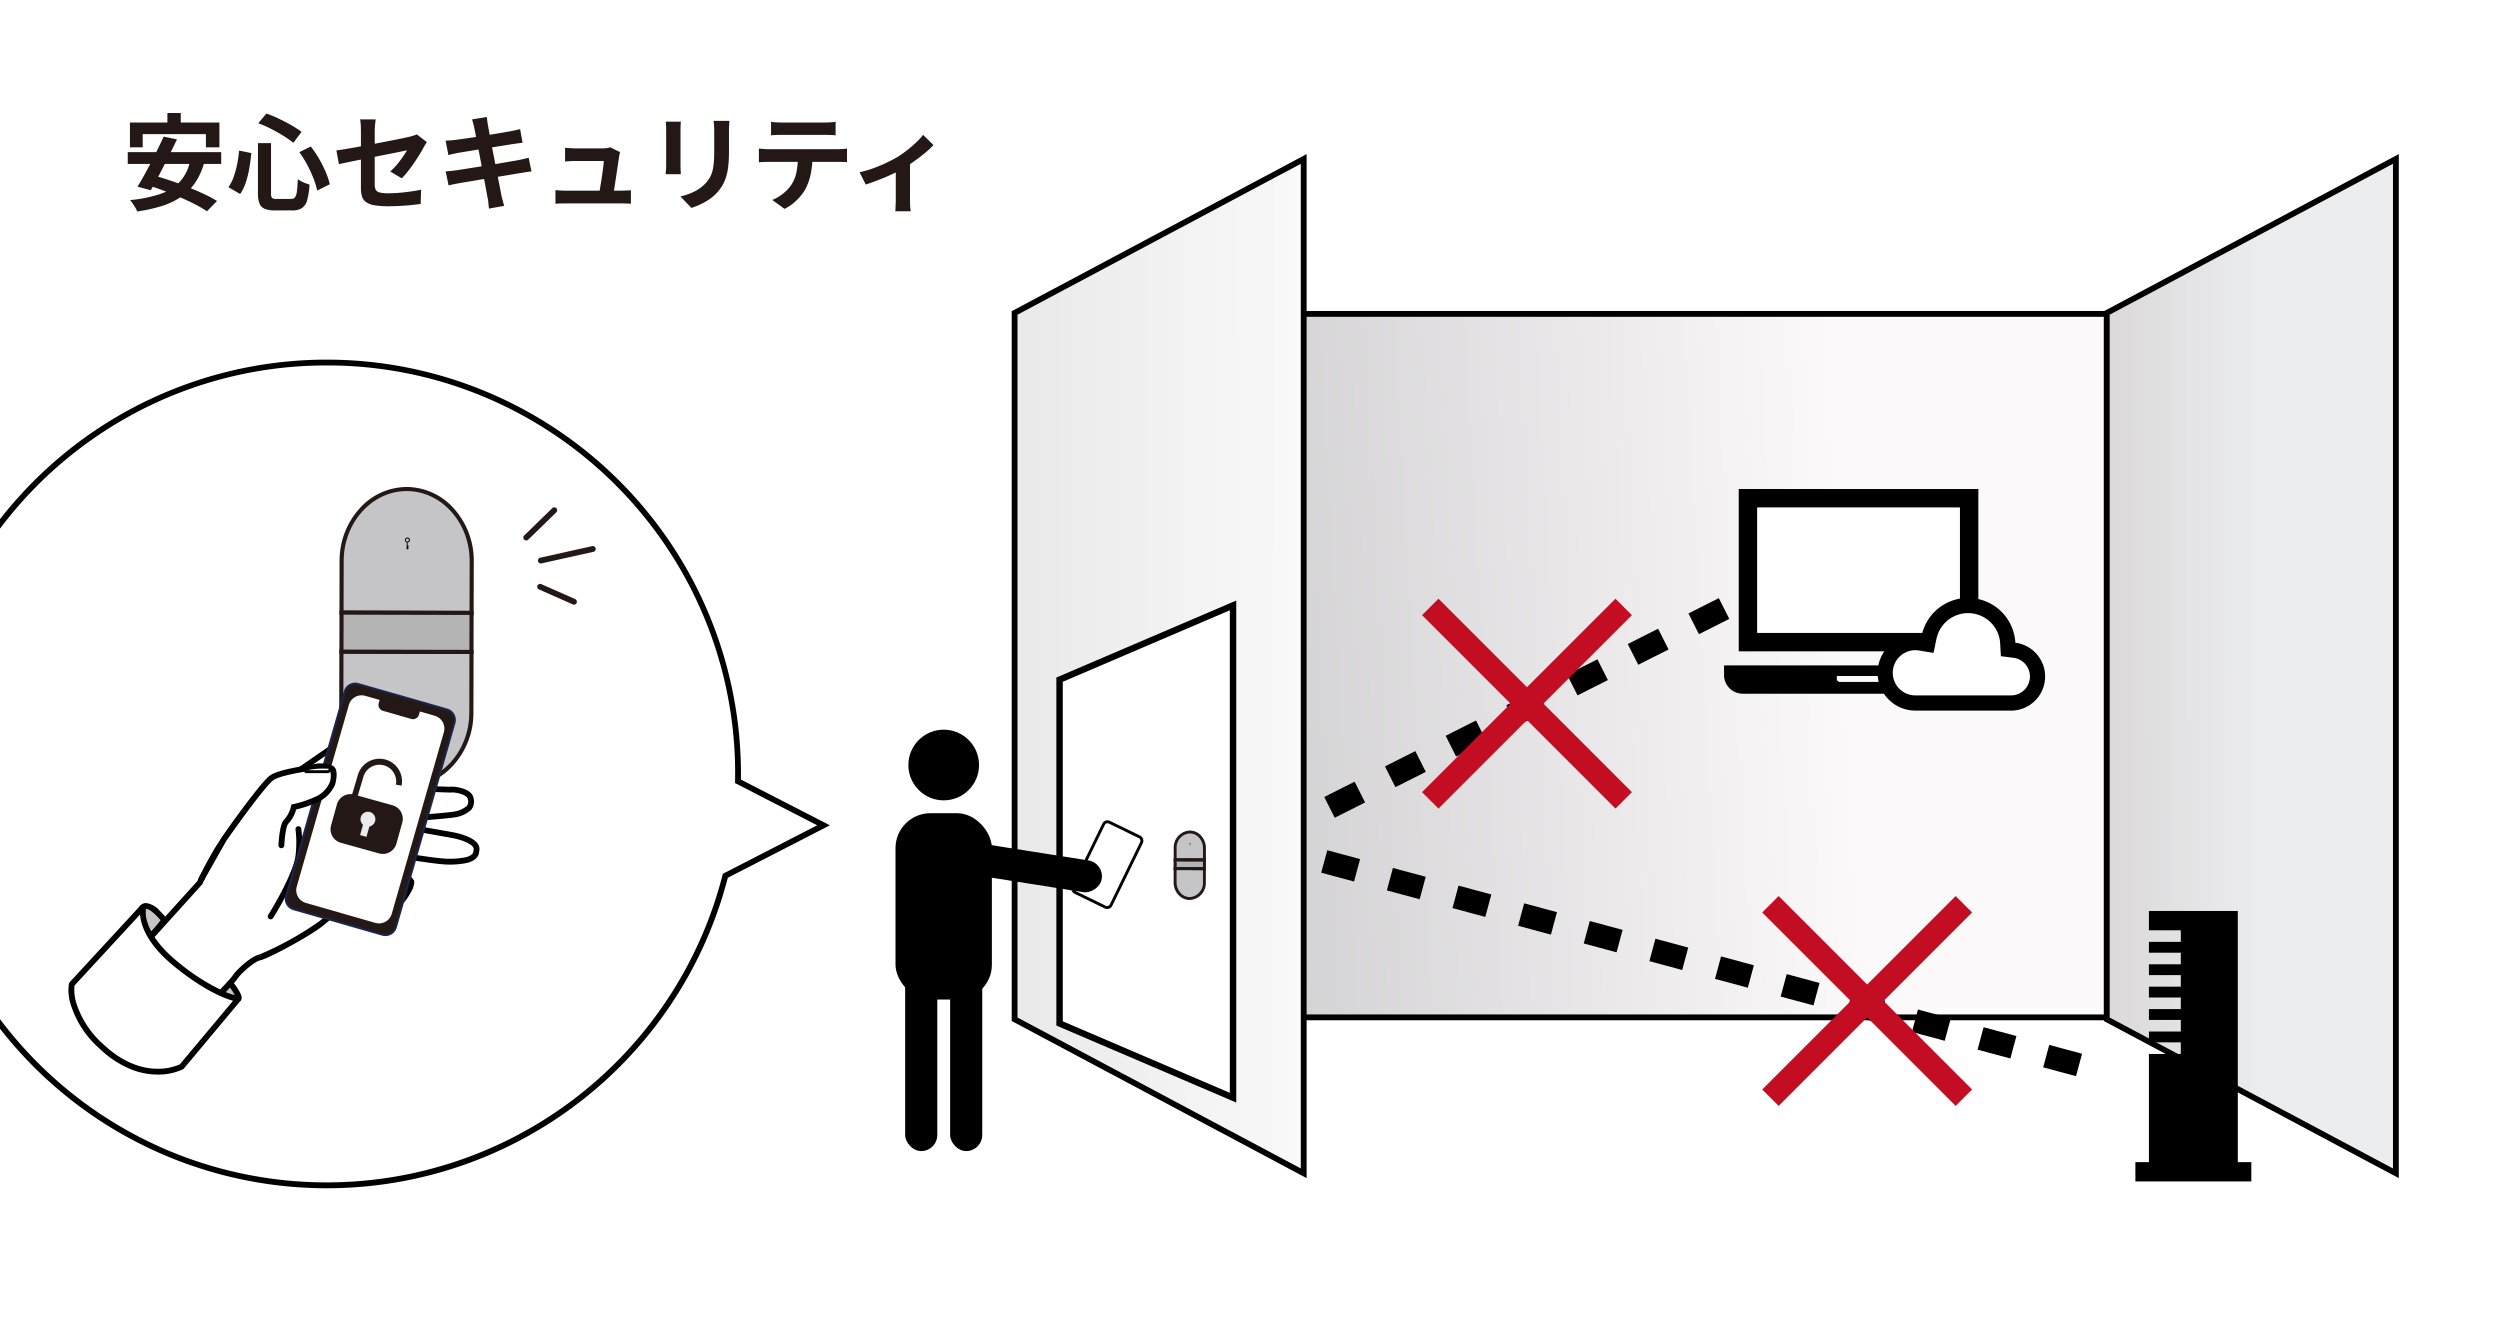 <svg xmlns="http://www.w3.org/2000/svg" xmlns:xlink="http://www.w3.org/1999/xlink" width="430" height="230" viewBox="0 0 430 230"><defs><clipPath id="a"><rect width="158" height="160" transform="translate(0)" fill="#fff" stroke="#707070" stroke-width="1"/></clipPath><linearGradient id="b" x1="0.756" y1="0.471" x2="-0.059" y2="0.5" gradientUnits="objectBoundingBox"><stop offset="0" stop-color="#fcf9fa"/><stop offset="1" stop-color="#bdbdbf"/></linearGradient><linearGradient id="c" x1="-0.185" y1="0.55" x2="1.365" y2="0.545" gradientUnits="objectBoundingBox"><stop offset="0" stop-color="#e6e6e6"/><stop offset="1" stop-color="#fff"/></linearGradient><linearGradient id="d" x1="-0.403" y1="0.467" x2="0.543" y2="0.462" gradientUnits="objectBoundingBox"><stop offset="0" stop-color="#cecaca"/><stop offset="1" stop-color="#ecedef"/></linearGradient></defs><g transform="translate(-760 -3637)"><path d="M0,0H430V230H0Z" transform="translate(760 3637)" fill="#fff"/><g transform="translate(760 3690)" clip-path="url(#a)"><path d="M0,71.254a71.254,71.254,0,0,1,142.508,0c0,.327,0,.65-.007.975l15.3,7.864-17.548,9.021A71.264,71.264,0,0,1,0,71.254Z" transform="translate(-15.065 8.857)" fill="#fff"/><path d="M71.254,1A69.921,69.921,0,0,0,31.975,13,70.462,70.462,0,0,0,6.52,43.908,70.16,70.16,0,0,0,13,110.533a70.462,70.462,0,0,0,30.911,25.455,70.3,70.3,0,0,0,95.375-47.124l.112-.434,16.217-8.337-14.119-7.258.008-.62c0-.326.007-.64.007-.962a69.921,69.921,0,0,0-12-39.279A70.462,70.462,0,0,0,98.6,6.52,69.813,69.813,0,0,0,71.254,1m0-1a71.254,71.254,0,0,1,71.254,71.254c0,.327,0,.65-.007.975l15.3,7.864-17.548,9.021A71.262,71.262,0,1,1,71.254,0Z" transform="translate(-15.065 8.857)"/></g><rect width="186.749" height="120.994" transform="translate(935.622 3690.991)" fill="url(#b)"/><path d="M-.5-.5H187.249V121.494H-.5ZM186.249.5H.5V120.494H186.249Z" transform="translate(935.622 3690.991)"/><path d="M.5,27.246V148.738l49.726,26.489V.758Z" transform="translate(934.012 3663.58)" fill="url(#c)"/><path d="M50.726-.075V176.06L0,149.038V26.946Zm-1,174.469V1.591L1,27.546V148.437Z" transform="translate(934.012 3663.58)"/><path d="M7.5,117.778V58.644L37.336,45.875v84.672Z" transform="translate(934.747 3695.254)" fill="#fff"/><path d="M36.836,46.792v83l-28.731-12.3v-58.4Zm1.105-1.675L7,58.36v59.863l30.941,13.243Z" transform="translate(934.694 3695.175)"/><path d="M170.5,27.246V148.738l49.726,26.489V.758Z" transform="translate(951.865 3663.58)" fill="url(#d)"/><path d="M220.726-.075V176.06L170,149.038V26.946Zm-1,174.469V1.591L171,27.546V148.437Z" transform="translate(951.865 3663.58)"/><path d="M7.794-15.318h2.3v3.294h-2.3ZM1.35-13.68H16.74v4.266H14.418v-2.268H3.546v2.268H1.35Zm5.8,2.43,2.286.468q-.522,1.1-1.107,2.277T7.146-6.156q-.594,1.17-1.161,2.223t-1.053,1.9L2.646-2.646q.522-.828,1.107-1.881T4.941-6.741q.6-1.161,1.17-2.322T7.146-11.25ZM11.7-7.128l2.43.306a11.376,11.376,0,0,1-1.593,3.537A9.482,9.482,0,0,1,10.089-.864,12.445,12.445,0,0,1,6.786.693a27.572,27.572,0,0,1-4.194.927A3.513,3.513,0,0,0,2.286.981Q2.07.612,1.827.252a5.037,5.037,0,0,0-.459-.594A23.01,23.01,0,0,0,6.453-1.35,8.306,8.306,0,0,0,9.9-3.456,7.459,7.459,0,0,0,11.7-7.128ZM.972-8.586H17.046v2.034H.972ZM4-3.024,5.562-4.536q1.314.36,2.8.864t2.952,1.089q1.467.585,2.772,1.2A20.3,20.3,0,0,1,16.326-.18L14.6,1.584A20.062,20.062,0,0,0,12.51.369Q11.268-.27,9.81-.891T6.858-2.07Q5.364-2.628,4-3.024Zm19.368-7.11h2.25v8.586a1.312,1.312,0,0,0,.171.837A1.271,1.271,0,0,0,26.6-.54H29.07A.82.82,0,0,0,29.727-.8a2.07,2.07,0,0,0,.333-1q.108-.738.162-2.142a4.79,4.79,0,0,0,.972.549,8.055,8.055,0,0,0,1.044.387,12.7,12.7,0,0,1-.4,2.655,2.387,2.387,0,0,1-.9,1.386,3.08,3.08,0,0,1-1.71.405H26.316a4.6,4.6,0,0,1-1.791-.279,1.646,1.646,0,0,1-.9-.927,4.9,4.9,0,0,1-.261-1.782Zm.054-3.42,1.4-1.674a20.9,20.9,0,0,1,2.2.918q1.116.54,2.124,1.116a16.739,16.739,0,0,1,1.728,1.116l-1.422,1.89a16.078,16.078,0,0,0-1.7-1.2q-1-.621-2.124-1.2A19.819,19.819,0,0,0,23.418-13.554Zm-3.294,4.7,2.106.432q-.126,1.242-.342,2.538a16.9,16.9,0,0,1-.594,2.457,7.79,7.79,0,0,1-.99,2.043l-2.016-1.17a7.513,7.513,0,0,0,.9-1.782,15.726,15.726,0,0,0,.594-2.16A21.447,21.447,0,0,0,20.124-8.856Zm10.35.27,1.98-.972a18.524,18.524,0,0,1,1.44,2.142A20.3,20.3,0,0,1,35.037-5.13a12.878,12.878,0,0,1,.693,2.07L33.552-1.98a12.515,12.515,0,0,0-.63-2.079,21.96,21.96,0,0,0-1.08-2.349A16.826,16.826,0,0,0,30.474-8.586Zm10.6,6.192V-12.15q0-.288-.009-.666t-.045-.756a6.509,6.509,0,0,0-.09-.648h2.682q-.054.414-.108,1.017t-.054,1.053v9.126a2.068,2.068,0,0,0,.162.882.972.972,0,0,0,.657.486,5.7,5.7,0,0,0,1.485.144q.954,0,1.917-.081t1.917-.216q.954-.135,1.836-.315L51.354.324q-.738.108-1.674.2T47.745.666q-1,.054-1.971.054A12.931,12.931,0,0,1,43.308.531,3.345,3.345,0,0,1,41.9-.036a1.869,1.869,0,0,1-.648-.972A5.032,5.032,0,0,1,41.076-2.394Zm11.34-7.92q-.126.2-.3.477t-.3.513q-.288.558-.729,1.26t-.945,1.44q-.5.738-1.035,1.4A11.727,11.727,0,0,1,48.1-4.086l-1.98-1.17a11.051,11.051,0,0,0,1.161-1.2q.567-.675,1.017-1.332T49-8.892q-.252.036-.873.171T46.6-8.406q-.9.18-1.962.387T42.5-7.6q-1.08.216-2.088.423T38.592-6.8q-.81.171-1.3.279l-.432-2.358q.522-.072,1.368-.207t1.89-.324q1.044-.189,2.178-.4t2.25-.432l2.088-.405q.972-.189,1.692-.342t1.08-.243q.378-.09.7-.189a3.722,3.722,0,0,0,.576-.225Zm8.136-2.538a6.376,6.376,0,0,0-.171-.72q-.1-.324-.189-.648l2.538-.414q.036.27.081.675a6.888,6.888,0,0,0,.117.729q.036.252.162.936t.306,1.656q.18.972.405,2.1t.441,2.268q.216,1.143.423,2.169t.36,1.818q.153.792.225,1.17.09.4.216.864t.252.9l-2.61.468Q63.036.612,63,.153A5.966,5.966,0,0,0,62.874-.7q-.072-.36-.207-1.107t-.324-1.755q-.189-1.008-.405-2.142l-.432-2.268L61.1-10.1q-.189-.99-.333-1.719T60.552-12.852Zm-4.914,2.286q.432-.018.846-.045t.828-.081l1.116-.153q.72-.1,1.656-.234t1.935-.3l1.935-.315q.936-.153,1.665-.279l1.143-.2.9-.189q.468-.1.792-.189l.432,2.358q-.288.018-.774.09t-.882.126q-.486.072-1.269.2L64.224-9.5q-.954.153-1.944.306t-1.89.306q-.9.153-1.584.261L57.78-8.46l-.81.171q-.378.081-.846.207Zm.018,5.292q.36-.018.909-.081t.963-.117q.486-.072,1.3-.2t1.827-.288l2.1-.333q1.08-.171,2.106-.351t1.872-.324L68.094-7.2q.522-.108,1-.216t.837-.216l.486,2.376a8.446,8.446,0,0,0-.873.1q-.513.081-1.035.171-.576.09-1.44.234l-1.9.315q-1.035.171-2.115.342t-2.07.342q-.99.171-1.782.3T57.96-3.24q-.576.108-1.035.2t-.765.18ZM85.662-8.586a1.909,1.909,0,0,0-.108.4q-.036.216-.072.36-.054.378-.153,1.044t-.216,1.467q-.117.8-.243,1.611t-.225,1.476q-.1.666-.171,1.062H82.008q.072-.378.162-.963t.207-1.278q.117-.693.216-1.4t.171-1.3q.072-.594.09-.954h-4.86q-.432,0-.927.027t-.873.063V-9.342q.234.036.558.054l.657.036q.333.018.567.018h4.608q.2,0,.468-.018a4.775,4.775,0,0,0,.522-.063.815.815,0,0,0,.342-.117ZM74.538-2.052q.36.036.837.063t.945.027h9.432q.342,0,.882-.018t.882-.054V.288q-.18-.018-.5-.027L86.373.243Q86.04.234,85.788.234H76.32q-.468,0-.864.009t-.918.045Zm29.916-11.916q-.018.378-.045.819t-.027.981q0,.468,0,1.134t0,1.323q0,.657,0,1.107a20.59,20.59,0,0,1-.135,2.52,9.893,9.893,0,0,1-.4,1.89,6.707,6.707,0,0,1-.657,1.431,8.331,8.331,0,0,1-.891,1.179,7.363,7.363,0,0,1-1.368,1.161,10.871,10.871,0,0,1-1.557.864,14.543,14.543,0,0,1-1.449.567L96.03-.972a10.609,10.609,0,0,0,2.439-.855,6.734,6.734,0,0,0,1.9-1.413,5.707,5.707,0,0,0,.756-1.044,4.615,4.615,0,0,0,.441-1.161,9.383,9.383,0,0,0,.216-1.449q.063-.81.063-1.854v-3.42q0-.54-.027-.981t-.081-.819Zm-8.352.144q-.018.324-.036.639t-.018.747v6.084q0,.342.018.792t.036.774h-2.61q.018-.252.054-.72t.036-.864v-6.066q0-.252-.018-.657t-.054-.729Zm15.516.018a9.163,9.163,0,0,0,.972.1q.522.027.954.027h7.236q.468,0,.972-.027t.972-.1v2.322q-.468-.036-.972-.054t-.972-.018h-7.218q-.468,0-1,.018t-.945.054ZM109.53-9.2q.4.036.855.072t.873.036h11.79q.288,0,.783-.027t.855-.081v2.34q-.324-.036-.792-.045t-.846-.009h-11.79q-.4,0-.873.018t-.855.054Zm9.216,1.242A14.807,14.807,0,0,1,118.44-4.8a10.233,10.233,0,0,1-.882,2.511,7.4,7.4,0,0,1-.864,1.26A9.232,9.232,0,0,1,115.452.2a7.726,7.726,0,0,1-1.512.972L111.834-.36a7.22,7.22,0,0,0,1.836-1.08,6.893,6.893,0,0,0,1.422-1.494,6.238,6.238,0,0,0,.918-2.3,14.787,14.787,0,0,0,.234-2.7Zm8.1,2.826a18.272,18.272,0,0,0,2.385-.693,24.279,24.279,0,0,0,2.277-.954q1.062-.513,1.782-.927a17.829,17.829,0,0,0,1.737-1.215q.855-.675,1.575-1.359a10.81,10.81,0,0,0,1.17-1.278l1.782,1.746a12.414,12.414,0,0,1-1.377,1.305q-.855.711-1.845,1.422T134.352-5.8q-.612.378-1.4.765t-1.665.756q-.873.369-1.746.693t-1.629.576Zm6.228-1.17,2.448-.468V-.36q0,.306.009.7t.045.729q.036.333.072.513h-2.664a3.228,3.228,0,0,0,.045-.513q.009-.333.027-.729t.018-.7Z" transform="translate(781 3671.754)" fill="#231815"/><path d="M169.139,53.279v-43.2H153.852V13.4h5.483v1.994h-5.483v1.861h5.483v1.994h-5.483V21.11h5.483V23.1h-5.483v1.861h5.483v1.994h-5.483V28.82h5.483v1.994h-5.483v1.861h5.483v1.994h-5.483V53.279h-2.327V56.6h19.94V53.279Z" transform="translate(975.762 3783.609)"/><g transform="translate(988.518 3826.94) rotate(-93)"><path d="M1.9,129.873l-3.8-1.242,1.815-5.557,3.8,1.242Zm3.63-11.114-3.8-1.242,1.815-5.557,3.8,1.242Zm3.63-11.114L5.36,106.4l1.815-5.557,3.8,1.242Zm3.63-11.114-3.8-1.242,1.815-5.557,3.8,1.242Zm3.63-11.114-3.8-1.242,1.815-5.557,3.8,1.242ZM20.053,74.3l-3.8-1.242L18.066,67.5l3.8,1.242Zm3.63-11.114-3.8-1.242L21.7,56.39l3.8,1.242Zm3.63-11.114-3.8-1.242,1.815-5.557,3.8,1.242Zm3.63-11.114-3.8-1.242,1.815-5.557,3.8,1.242Zm3.63-11.114-3.8-1.242,1.815-5.557,3.8,1.242Zm3.63-11.114L34.4,17.49l1.815-5.557,3.8,1.242Zm3.63-11.114-3.8-1.242L39.848.819l3.8,1.242Z" transform="translate(0 0)"/></g><g transform="translate(1056.536 3741.662) rotate(99)"><path d="M42.778,62.847,39.362,58.1l3.246-2.337,3.415,4.745Zm-6.831-9.489-3.415-4.745,3.246-2.337,3.415,4.745Zm-6.831-9.489L25.7,39.125l3.246-2.337,3.415,4.745ZM22.285,34.38,18.87,29.635,22.116,27.3l3.415,4.745Zm-6.831-9.489-3.415-4.745,3.246-2.337L18.7,22.554ZM8.623,15.4,5.208,10.657,8.454,8.321l3.415,4.745ZM1.792,5.913-1.623,1.168,1.623-1.168,5.039,3.576Z" transform="translate(0 0)"/></g><g transform="translate(1056.536 3721.114)"><rect width="37.79" height="25.534" transform="translate(4.369 1.835)" fill="#fff"/><g transform="translate(0 0)"><path d="M59.279,20.6H18.069V48.517h41.21ZM21.231,45.263V23.857a.092.092,0,0,1,.092-.092h34.7a.092.092,0,0,1,.092.092V45.263a.092.092,0,0,1-.092.092h-34.7a.092.092,0,0,1-.092-.092" transform="translate(-15.54 -20.603)"/><path d="M15.167,55.413v1.662a3.21,3.21,0,0,0,3.205,3.206H58.231a3.21,3.21,0,0,0,3.206-3.206V55.413Zm19.4,2.317v-.494h7.474v.494a.528.528,0,0,1-.528.527H35.093a.528.528,0,0,1-.528-.527" transform="translate(-15.167 -25.078)"/><path d="M52.17,60.364a5.2,5.2,0,0,1,0-10.392,5.4,5.4,0,0,1,.86.073l1.233.2.259-1.224a6.845,6.845,0,0,1,13.534,1.039l.06,1.088,1.081.136a4.556,4.556,0,0,1-.578,9.074Z" transform="translate(-19.256 -23.559)" fill="#fff"/><path d="M61.032,44.71a5.528,5.528,0,0,1,5.525,5.234l.121,2.174,2.16.274a3.238,3.238,0,0,1,2.837,3.22,3.251,3.251,0,0,1-3.251,3.251H51.977a3.888,3.888,0,1,1,.644-7.721l2.469.41.518-2.449a5.541,5.541,0,0,1,5.422-4.393Zm0-2.614a8.154,8.154,0,0,0-7.978,6.466,6.6,6.6,0,0,0-1.073-.091h0a6.5,6.5,0,0,0,0,13.006H68.425A5.862,5.862,0,0,0,69.167,49.8a8.143,8.143,0,0,0-8.135-7.7h0Z" transform="translate(-19.063 -23.366)"/></g></g><g transform="translate(1006.004 3741.39)"><path d="M31.857,34.685-1.414,1.414,1.414-1.414,34.685,31.857Z" transform="translate(0 0)" fill="#c30d23"/><path d="M1.414,34.685l-2.828-2.828L31.857-1.414l2.828,2.828Z" transform="translate(0 0)" fill="#c30d23"/></g><g transform="translate(1064.515 3792.531)"><path d="M31.857,34.685-1.414,1.414,1.414-1.414,34.685,31.857Z" transform="translate(0 0)" fill="#c30d23"/><path d="M1.414,34.685l-2.828-2.828L31.857-1.414l2.828,2.828Z" transform="translate(0 0)" fill="#c30d23"/></g><ellipse cx="6.078" cy="6.078" rx="6.078" ry="6.078" transform="translate(916.239 3762.505)"/><rect width="16.575" height="32.046" rx="6" transform="translate(914.028 3776.871)"/><rect width="5.525" height="32.7" rx="2.763" transform="translate(915.687 3802.286)"/><rect width="5.525" height="32.7" rx="2.763" transform="translate(923.421 3802.286)"/><rect width="7.744" height="13.939" rx="1" transform="matrix(0.899, 0.438, -0.438, 0.899, 950.032, 3777.762)" fill="#fff"/><path d="M1,.5A.5.5,0,0,0,.5,1V12.939a.5.5,0,0,0,.5.5H6.744a.5.5,0,0,0,.5-.5V1a.5.5,0,0,0-.5-.5H1M1,0H6.744a1,1,0,0,1,1,1V12.939a1,1,0,0,1-1,1H1a1,1,0,0,1-1-1V1A1,1,0,0,1,1,0Z" transform="matrix(0.899, 0.438, -0.438, 0.899, 950.032, 3777.762)"/><rect width="5.525" height="26.521" rx="2.763" transform="matrix(0.156, -0.988, 0.988, 0.156, 922.869, 3786.748)"/><g transform="translate(772.275 3721.114)"><path d="M131.719,66.772c.015-6.82-5.006-12.413-11.159-12.427s-11.2,5.554-11.216,12.375l-.021,8.886,22.374.052Z" transform="translate(-62.859 -54.345)" fill="#c5c5c7"/><path d="M132.051,76.013l-23.083-.053.022-9.241a13.372,13.372,0,0,1,3.39-8.979,10.944,10.944,0,0,1,8.156-3.75h.025a10.94,10.94,0,0,1,8.156,3.779,13.373,13.373,0,0,1,3.357,9Zm-22.373-.761,21.665.05.021-8.532c.015-6.642-4.832-12.058-10.805-12.071h-.023c-5.961,0-10.822,5.393-10.837,12.021Z" transform="translate(-62.859 -54.345)" fill="#231815"/><path d="M109.257,110.653c-.016,6.821,5.005,12.413,11.158,12.427s11.2-5.554,11.216-12.375l.024-10.458-22.375-.052Z" transform="translate(-62.833 -72.229)" fill="#c5c5c7"/><path d="M108.928,99.84l23.084.054-.025,10.812a13.374,13.374,0,0,1-3.39,8.979,10.944,10.944,0,0,1-8.157,3.75h-.025a10.939,10.939,0,0,1-8.156-3.779,13.371,13.371,0,0,1-3.357-9Zm22.373.761-21.666-.051-.024,10.1a12.664,12.664,0,0,0,3.175,8.528,10.239,10.239,0,0,0,7.63,3.543h.023c5.961,0,10.822-5.393,10.838-12.021Z" transform="translate(-62.833 -72.229)" fill="#231815"/><path d="M109.32,89.191l0,1.679L109.3,95.9l22.364.052.016-6.706Z" transform="translate(-62.851 -67.937)" fill="#b4b4b5"/><path d="M108.967,88.836l23.073.054-.018,7.415-23.073-.054Zm22.362.761-21.655-.05-.014,6,21.655.051Z" transform="translate(-62.851 -67.937)" fill="#231815"/><path d="M127.487,68.043a.434.434,0,0,0,.027.828l-.036,1.2.124,0s.029-.077.073-.081.074.019.113,0c0,0,.054-.007.057-.048a.159.159,0,0,0-.037-.1c-.015-.012-.087-.138-.038-.188s.1-.09.092-.156-.127-.09-.127-.09l-.064-.023-.009-.507a.447.447,0,0,0,.111-.021.434.434,0,0,0-.285-.82m.4.4a.268.268,0,1,1-.287-.248.269.269,0,0,1,.287.248" transform="translate(-69.829 -59.679)"/><path d="M127.487,68.043a.434.434,0,0,0,.027.828l-.036,1.2.124,0s.029-.077.073-.081.074.019.113,0c0,0,.054-.007.057-.048a.159.159,0,0,0-.037-.1c-.015-.012-.087-.138-.038-.188s.1-.09.092-.156-.127-.09-.127-.09l-.064-.023-.009-.507a.447.447,0,0,0,.111-.021.434.434,0,0,0-.285-.82Zm.4.4a.268.268,0,1,1-.287-.248A.269.269,0,0,1,127.89,68.441Z" transform="translate(-69.829 -59.679)" fill="none"/><path d="M0,5.2A.5.5,0,0,1-.358,5.05a.5.5,0,0,1,.009-.707l4.825-4.7a.5.5,0,0,1,.707.009.5.5,0,0,1-.009.707L.349,5.06A.5.5,0,0,1,0,5.2Z" transform="translate(78.236 3.646)" fill="#231815"/><path d="M0,2.493A.5.5,0,0,1-.488,2.1a.5.5,0,0,1,.379-.6L8.821-.488a.5.5,0,0,1,.6.379.5.5,0,0,1-.379.6L.109,2.481A.5.5,0,0,1,0,2.493Z" transform="translate(80.754 10.308)" fill="#231815"/><path d="M5.824,3.075a.5.5,0,0,1-.2-.043L-.2.457A.5.5,0,0,1-.457-.2.5.5,0,0,1,.2-.457L6.027,2.117a.5.5,0,0,1-.2.957Z" transform="translate(80.626 16.813)" fill="#231815"/><path d="M75.915,193.643s1.719,2.148,1.289,2.578a14.131,14.131,0,0,1-2.578,1.289l-2.148-1.289,2.148-3.008Z" transform="translate(-48.487 -108.51)" fill="#c6c4c4"/><path d="M74.784,192.74l1.289.429.232.162c.018.023.451.565.837,1.172.478.752.9,1.586.415,2.072a12.465,12.465,0,0,1-2.745,1.4l-.443-.035-2.148-1.289-.15-.719,2.148-3.008Zm.831,1.331-.8-.265L73.2,196.072l1.47.882a14.554,14.554,0,0,0,2.092-1.013A7.438,7.438,0,0,0,75.615,194.071Z" transform="translate(-48.487 -108.51)"/><path d="M56.65,174.354s-2.4-3.085-3.555-2.323-.754,4.813.715,5.548a25.1,25.1,0,0,0,2.84-3.224" transform="translate(-40.665 -100.201)" fill="#c6c4c4"/><path d="M53.516,171.41h0a3.829,3.829,0,0,1,2.378,1.363,13.707,13.707,0,0,1,1.15,1.274l.01.6a25.321,25.321,0,0,1-2.907,3.3l-.561.078c-1.1-.548-1.575-2.259-1.652-3.558-.039-.658-.03-2.252.885-2.854A1.245,1.245,0,0,1,53.516,171.41Zm2.5,2.955c-.752-.893-1.888-1.955-2.5-1.955h0a.248.248,0,0,0-.147.039c-.264.174-.5.9-.436,1.96a4.352,4.352,0,0,0,.838,2.52A25.084,25.084,0,0,0,56.015,174.365Z" transform="translate(-40.665 -100.201)"/><path d="M73.2,192.041s2.2,1.271,1.022,1.723a5.964,5.964,0,0,1-2.45-.149Z" transform="translate(-48.213 -108.053)" fill="#88d1cf"/><path d="M73.1,191.406l.349.2a7.191,7.191,0,0,1,.759.518c.617.486.889.908.856,1.327a.909.909,0,0,1-.664.778,2.406,2.406,0,0,1-.859.128,9.212,9.212,0,0,1-1.892-.259l-.81-.2Zm.909,1.9a3.55,3.55,0,0,0-.722-.62l-.548.6a5.772,5.772,0,0,0,.8.067A1.647,1.647,0,0,0,74.011,193.308Z" transform="translate(-48.213 -108.053)"/><path d="M60.827,145.835a63.284,63.284,0,0,1,3.157-5.923c1.333-2.032,5.751-8.218,6.5-8.814s2.357-3.174,3.405-3.5a16.938,16.938,0,0,1,3.221-.514l7.292-5.028,12.253-6.5s2.945-.612,3.54.141-12.219,10.88-12.219,10.88l-1.246,2.454s16.86.881,17.281.794,3.12.229,3.382,1.491.017,2.19-2.927,2.8c-1.33.276-13.811,1.117-13.811,1.117l13.67,2.423s4.556.808,4.065,2.665c-.071,1.77-2.682,1.875-4.873,1.891-2.148.016-11.3-1.6-11.3-1.6s4.924,4.681,5.011,5.1a7.263,7.263,0,0,1-1.912,3.469c-1.087,1.1-3.856,2.558-4.872,1.891s-5.152-1.561-5.152-1.561a30.988,30.988,0,0,1-3.682,3.4c-2.262,1.787-9.194,5.5-10.456,5.766s-3.638,2.432-4.3,3.449-8.275,8.743-8.275,8.743-12.653-1.756-10.95-10.449c3.927-4.328,13.2-14.6,13.2-14.6" transform="translate(-38.732 -78.131)" fill="#fff"/><path d="M58.757,171.409l-.249-.035a22.023,22.023,0,0,1-3.949-1.016,12.642,12.642,0,0,1-6.261-4.215,7.236,7.236,0,0,1-1.162-5.809l.027-.137.094-.1c3.734-4.115,12.412-13.721,13.151-14.54a61.529,61.529,0,0,1,3.159-5.917c1.236-1.885,5.75-8.25,6.613-8.932a9.938,9.938,0,0,0,1.041-1.189c.847-1.055,1.722-2.146,2.528-2.394a16.636,16.636,0,0,1,3.2-.526l7.2-4.967,12.341-6.545.07-.014a12.683,12.683,0,0,1,2.231-.245,2.183,2.183,0,0,1,1.8.566c.36.455-.111,1.015-.364,1.315a17.985,17.985,0,0,1-1.343,1.376c-1,.94-2.426,2.193-4.25,3.724-2.815,2.362-5.725,4.676-6.258,5.1l-.848,1.67c3.125.162,14.777.759,16.321.759h.094a1.6,1.6,0,0,1,.266-.018c.693,0,3.349.323,3.678,1.9a2.3,2.3,0,0,1-.37,2.071,5.185,5.185,0,0,1-2.945,1.324c-.859.178-6.043.572-9.829.844l9.672,1.714c.342.061,3.366.632,4.254,2.022a1.556,1.556,0,0,1,.221,1.208c-.062,1-.738,1.674-2.009,2.014a14.286,14.286,0,0,1-3.357.305h-.037c-1.671,0-7.024-.868-9.747-1.329.393.38.847.821,1.3,1.267,2.592,2.552,2.635,2.761,2.677,2.963a3.625,3.625,0,0,1-.562,1.811,9.172,9.172,0,0,1-1.483,2.11,8.129,8.129,0,0,1-4.552,2.209,1.7,1.7,0,0,1-.951-.25,23.832,23.832,0,0,0-4.7-1.428,32.7,32.7,0,0,1-3.546,3.24c-2.267,1.792-9.3,5.58-10.664,5.863-1.051.219-3.35,2.26-3.987,3.233-.674,1.028-7.555,8.025-8.337,8.82ZM48.091,160.662a6.241,6.241,0,0,0,1.02,4.9c2.441,3.421,8.052,4.567,9.29,4.782,3.046-3.1,7.572-7.781,8.032-8.483.684-1.043,3.161-3.36,4.62-3.664A55.25,55.25,0,0,0,81.3,152.529a30.833,30.833,0,0,0,3.617-3.337l.194-.22.287.062c.433.094,4.257.935,5.321,1.631a.757.757,0,0,0,.4.087,7.262,7.262,0,0,0,3.84-1.911,8.046,8.046,0,0,0,1.767-2.989c-.4-.535-2.72-2.839-4.854-4.869l-1.2-1.143,1.633.288c.09.016,9.045,1.591,11.184,1.591h.029a13.513,13.513,0,0,0,3.107-.271c1.1-.293,1.256-.763,1.271-1.14l0-.055.014-.053a.551.551,0,0,0-.083-.469c-.493-.772-2.461-1.376-3.586-1.576l-17.707-3.138,4.091-.276c4.305-.29,12.718-.9,13.743-1.108a4.529,4.529,0,0,0,2.387-.993,1.308,1.308,0,0,0,.152-1.219c-.143-.686-1.828-1.106-2.7-1.106a.821.821,0,0,0-.1,0,1.33,1.33,0,0,1-.264.016c-1.8,0-16.515-.768-17.141-.8l-.768-.04,1.643-3.237.086-.068c.029-.023,2.945-2.329,5.891-4.788,4.389-3.664,5.665-5.008,6.031-5.492a2.981,2.981,0,0,0-.8-.084,11.6,11.6,0,0,0-1.96.211l-12.162,6.45-7.383,5.091-.139.008a16.534,16.534,0,0,0-3.1.493c-.512.158-1.433,1.3-2.042,2.064a9.653,9.653,0,0,1-1.2,1.348,106.841,106.841,0,0,0-6.4,8.7,63.174,63.174,0,0,0-3.122,5.861l-.032.068-.05.055C61.106,146.272,52.027,156.324,48.091,160.662Z" transform="translate(-38.732 -78.131)"/><path d="M89.338,165.247c.666-1.016,4.576-7.535,4.805-10.655a18.2,18.2,0,0,0-.034-4.381" transform="translate(-55.063 -91.737)" fill="#fff"/><path d="M89.338,165.747a.5.5,0,0,1-.418-.774c.693-1.057,4.509-7.47,4.725-10.417a18.33,18.33,0,0,0-.025-4.245.5.5,0,0,1,.979-.2,18.534,18.534,0,0,1,.043,4.52,19.189,19.189,0,0,1-2.291,6.306c-1.067,2.1-2.209,4-2.594,4.586A.5.5,0,0,1,89.338,165.747Z" transform="translate(-55.063 -91.737)"/><path d="M110.387,152.334l-15.265-4.38a1.691,1.691,0,0,1-1.159-2.092l10.078-35.124a1.691,1.691,0,0,1,2.092-1.159l15.265,4.38a1.692,1.692,0,0,1,1.16,2.092l-10.079,35.124a1.691,1.691,0,0,1-2.092,1.159" transform="translate(-56.842 -75.863)" fill="#fff"/><path d="M110.855,152.755a2.05,2.05,0,0,1-.565-.08L95.025,148.3a2.045,2.045,0,0,1-1.4-2.53L103.7,110.641a2.044,2.044,0,0,1,2.53-1.4l15.265,4.38a2.049,2.049,0,0,1,1.4,2.531L112.82,151.273A2.054,2.054,0,0,1,110.855,152.755Zm-5.188-42.887a1.342,1.342,0,0,0-1.284.968L94.3,145.961a1.336,1.336,0,0,0,.916,1.653l15.265,4.38a1.335,1.335,0,0,0,1.653-.916l10.079-35.124a1.339,1.339,0,0,0-.917-1.654l-15.265-4.38A1.338,1.338,0,0,0,105.667,109.868Z" transform="translate(-56.842 -75.863)" fill="#19264c"/><path d="M110.387,152.334l-15.265-4.38a1.691,1.691,0,0,1-1.159-2.092l10.078-35.124a1.691,1.691,0,0,1,2.092-1.159l15.265,4.38a1.692,1.692,0,0,1,1.16,2.092l-10.079,35.124a1.691,1.691,0,0,1-2.092,1.159" transform="translate(-56.842 -75.863)" fill="#231815"/><path d="M120.382,116.03l-2.555-.733-.159.553a1.065,1.065,0,0,1-1.316.729l-4.885-1.4a1.065,1.065,0,0,1-.73-1.316l.159-.553-2.461-.706a2.286,2.286,0,0,0-2.828,1.567L96.648,145.4a2.286,2.286,0,0,0,1.566,2.828l11.947,3.428a2.287,2.287,0,0,0,2.828-1.567l8.96-31.227a2.286,2.286,0,0,0-1.567-2.828" transform="translate(-57.88 -77.034)" fill="#fff"/><path d="M83.558,146.128s.142-3.54.895-4.136a6,6,0,0,0,1.246-2.453,18.866,18.866,0,0,0,3.7-1.208,5.3,5.3,0,0,0,2.928-2.8c.246-.929.4-2.278-.1-2.611a5.007,5.007,0,0,0-3.12-.229c-1.262.262-5.482.811-7.07,1.745s-8.386,10.714-8.386,10.714l-3.85,6.808" transform="translate(-47.44 -84.851)" fill="#fff"/><path d="M69.794,152.453a.5.5,0,0,1-.435-.746l3.875-6.847c.017-.025,1.725-2.481,3.606-5.019,3.857-5.205,4.67-5.683,4.937-5.84,1.336-.785,4.211-1.278,6.114-1.6.458-.078.853-.146,1.108-.2a5.4,5.4,0,0,1,3.5.3c.884.579.514,2.4.314,3.157a5.75,5.75,0,0,1-3.194,3.126,18.49,18.49,0,0,1-3.518,1.181,5.531,5.531,0,0,1-1.333,2.422c-.012.01-.314.266-.543,1.959-.125.926-.161,1.8-.162,1.8a.5.5,0,0,1-1-.04c0-.037.038-.92.169-1.891.256-1.9.645-2.4.915-2.617a5.235,5.235,0,0,0,1.072-2.189l.079-.3.3-.063a18.482,18.482,0,0,0,3.582-1.169,4.855,4.855,0,0,0,2.662-2.481,3.278,3.278,0,0,0,.1-2.068,4.612,4.612,0,0,0-2.74-.155c-.272.057-.675.126-1.142.206-1.72.295-4.6.788-5.776,1.481-1.087.639-5.61,6.8-8.216,10.549L70.229,152.2A.5.5,0,0,1,69.794,152.453Z" transform="translate(-47.44 -84.851)"/><path d="M45.535,172.081s-1.289,4.3,5.585,9.882,10.742,6.015,10.742,6.015l-9.744,11.643s-6.445,3.437-13.75-3.438c-6.21-5.845-5.155-10.741-5.155-10.741Z" transform="translate(-33.146 -100.268)" fill="#fff"/><path d="M45.168,171.742l.832.474.016,0a5.082,5.082,0,0,0,.241,2.65c.484,1.532,1.775,3.938,5.18,6.7a35.673,35.673,0,0,0,7.764,5,10.865,10.865,0,0,0,2.719.905l.326.818L52.5,199.942l-.148.12a9.941,9.941,0,0,1-4.37.918,12.4,12.4,0,0,1-4.568-.894,17.13,17.13,0,0,1-5.389-3.539,16.747,16.747,0,0,1-5.047-7.8,7.953,7.953,0,0,1-.254-3.411l.121-.234Zm15.783,16.547c-1.52-.422-5.009-1.765-10.145-5.937-4.7-3.82-5.715-7.091-5.851-8.9L33.684,185.67a7.721,7.721,0,0,0,.281,2.894,15.837,15.837,0,0,0,4.747,7.256c3.654,3.439,7.059,4.161,9.272,4.161a9.3,9.3,0,0,0,3.819-.761Z" transform="translate(-33.146 -100.268)"/><path d="M99.245,133.114v.429h3.867s.483-.376.456-.617-3.035-.242-4.323.188" transform="translate(-58.927 -84.932)" fill="#fff"/><path d="M102.261,132.513h0a8.537,8.537,0,0,1,.955.044c.227.027.57.068.6.341.038.344-.373.7-.551.842a.25.25,0,0,1-.154.053H99.245a.25.25,0,0,1-.25-.25v-.429a.25.25,0,0,1,.171-.237A11.6,11.6,0,0,1,102.261,132.513Zm.984.553a6.941,6.941,0,0,0-.984-.053,12.262,12.262,0,0,0-2.743.28h3.5A1.813,1.813,0,0,0,103.245,133.066Z" transform="translate(-58.927 -84.932)"/><path d="M114.573,150.574,108,148.745a2.42,2.42,0,0,1-1.683-2.981l1.006-3.618a2.421,2.421,0,0,1,2.981-1.684l6.577,1.829a2.421,2.421,0,0,1,1.683,2.981l-1.006,3.618a2.421,2.421,0,0,1-2.981,1.684" transform="translate(-61.649 -87.9)" fill="#231815"/><path d="M115.065,147.586l-.5,1.781,1.1.306.5-1.782a1.281,1.281,0,1,0-1.1-.3" transform="translate(-64.905 -89.844)" fill="#ebebed"/><path d="M117.657,139.667l-5.51-1.633,1.326-4.475A3.875,3.875,0,0,1,121,135.378l-.983-.186a2.875,2.875,0,0,0-5.583-1.348l-1.042,3.516,4.551,1.349Z" transform="translate(-64.202 -84.355)" fill="#231815"/></g><g transform="translate(962.115 3780.104)"><g transform="translate(0)"><path d="M92.062,221.81a2.533,2.533,0,1,0-5.038-.012l0,2,5.038.012Z" transform="translate(-87.01 -219.012)" fill="#c5c5c7"/><path d="M86.953,267.216a2.533,2.533,0,1,0,5.038.012L92,264.873l-5.038-.012Z" transform="translate(-86.953 -258.564)" fill="#c5c5c7"/><path d="M87,253.858v.378l0,1.132,5.036.012,0-1.51Z" transform="translate(-86.994 -249.072)" fill="#b4b4b5"/><path d="M86.755,253.607l5.536.013,0,2.01-5.536-.013Zm5.035.512-4.536-.011,0,1.01,4.536.011Z" transform="translate(-86.994 -249.072)" fill="#707070"/><path d="M104.958,232.69a.1.1,0,0,0,.006.186l-.008.271h.028s.006-.017.016-.018.017,0,.026,0,.012,0,.013-.011a.035.035,0,0,0-.008-.024s-.02-.031-.008-.042.022-.02.021-.035-.029-.02-.029-.02l-.014-.005,0-.114a.1.1,0,0,0,.025,0,.1.1,0,1,0-.064-.185Zm.091.089a.06.06,0,1,1-.065-.056A.061.061,0,0,1,105.048,232.78Z" transform="translate(-102.428 -230.807)" fill="none"/></g><path d="M92.307,224.062l-5.538-.013.005-2.251a2.921,2.921,0,0,1,2.77-3.036h.006a2.631,2.631,0,0,1,1.963.907,3.181,3.181,0,0,1,.8,2.141Zm-5.037-.512,4.538.011,0-1.751A2.682,2.682,0,0,0,91.141,220a2.138,2.138,0,0,0-1.592-.741,2.422,2.422,0,0,0-2.275,2.537Z" transform="translate(-87.01 -219.012)" fill="#231815"/><path d="M86.709,264.61l5.538.013-.006,2.6a2.921,2.921,0,0,1-2.77,3.036h-.006a2.631,2.631,0,0,1-1.963-.907,3.181,3.181,0,0,1-.8-2.141Zm5.037.512-4.538-.011,0,2.1a2.682,2.682,0,0,0,.671,1.806,2.137,2.137,0,0,0,1.592.741,2.422,2.422,0,0,0,2.275-2.537Z" transform="translate(-86.953 -258.564)" fill="#231815"/><path d="M86.755,253.607l5.536.013,0,2.01-5.536-.013Zm5.035.512-4.536-.011,0,1.01,4.536.011Z" transform="translate(-86.995 -249.072)" fill="#231815"/><path d="M104.958,232.69a.1.1,0,0,0,.006.186l-.008.271h.028s.006-.017.016-.018.017,0,.026,0,.012,0,.013-.011a.035.035,0,0,0-.008-.024s-.02-.031-.008-.042.022-.02.021-.035-.029-.02-.029-.02l-.014-.005,0-.114a.1.1,0,0,0,.025,0,.1.1,0,1,0-.064-.185m.091.089a.06.06,0,1,1-.065-.056.061.061,0,0,1,.065.056" transform="translate(-102.428 -230.807)"/></g></g></svg>